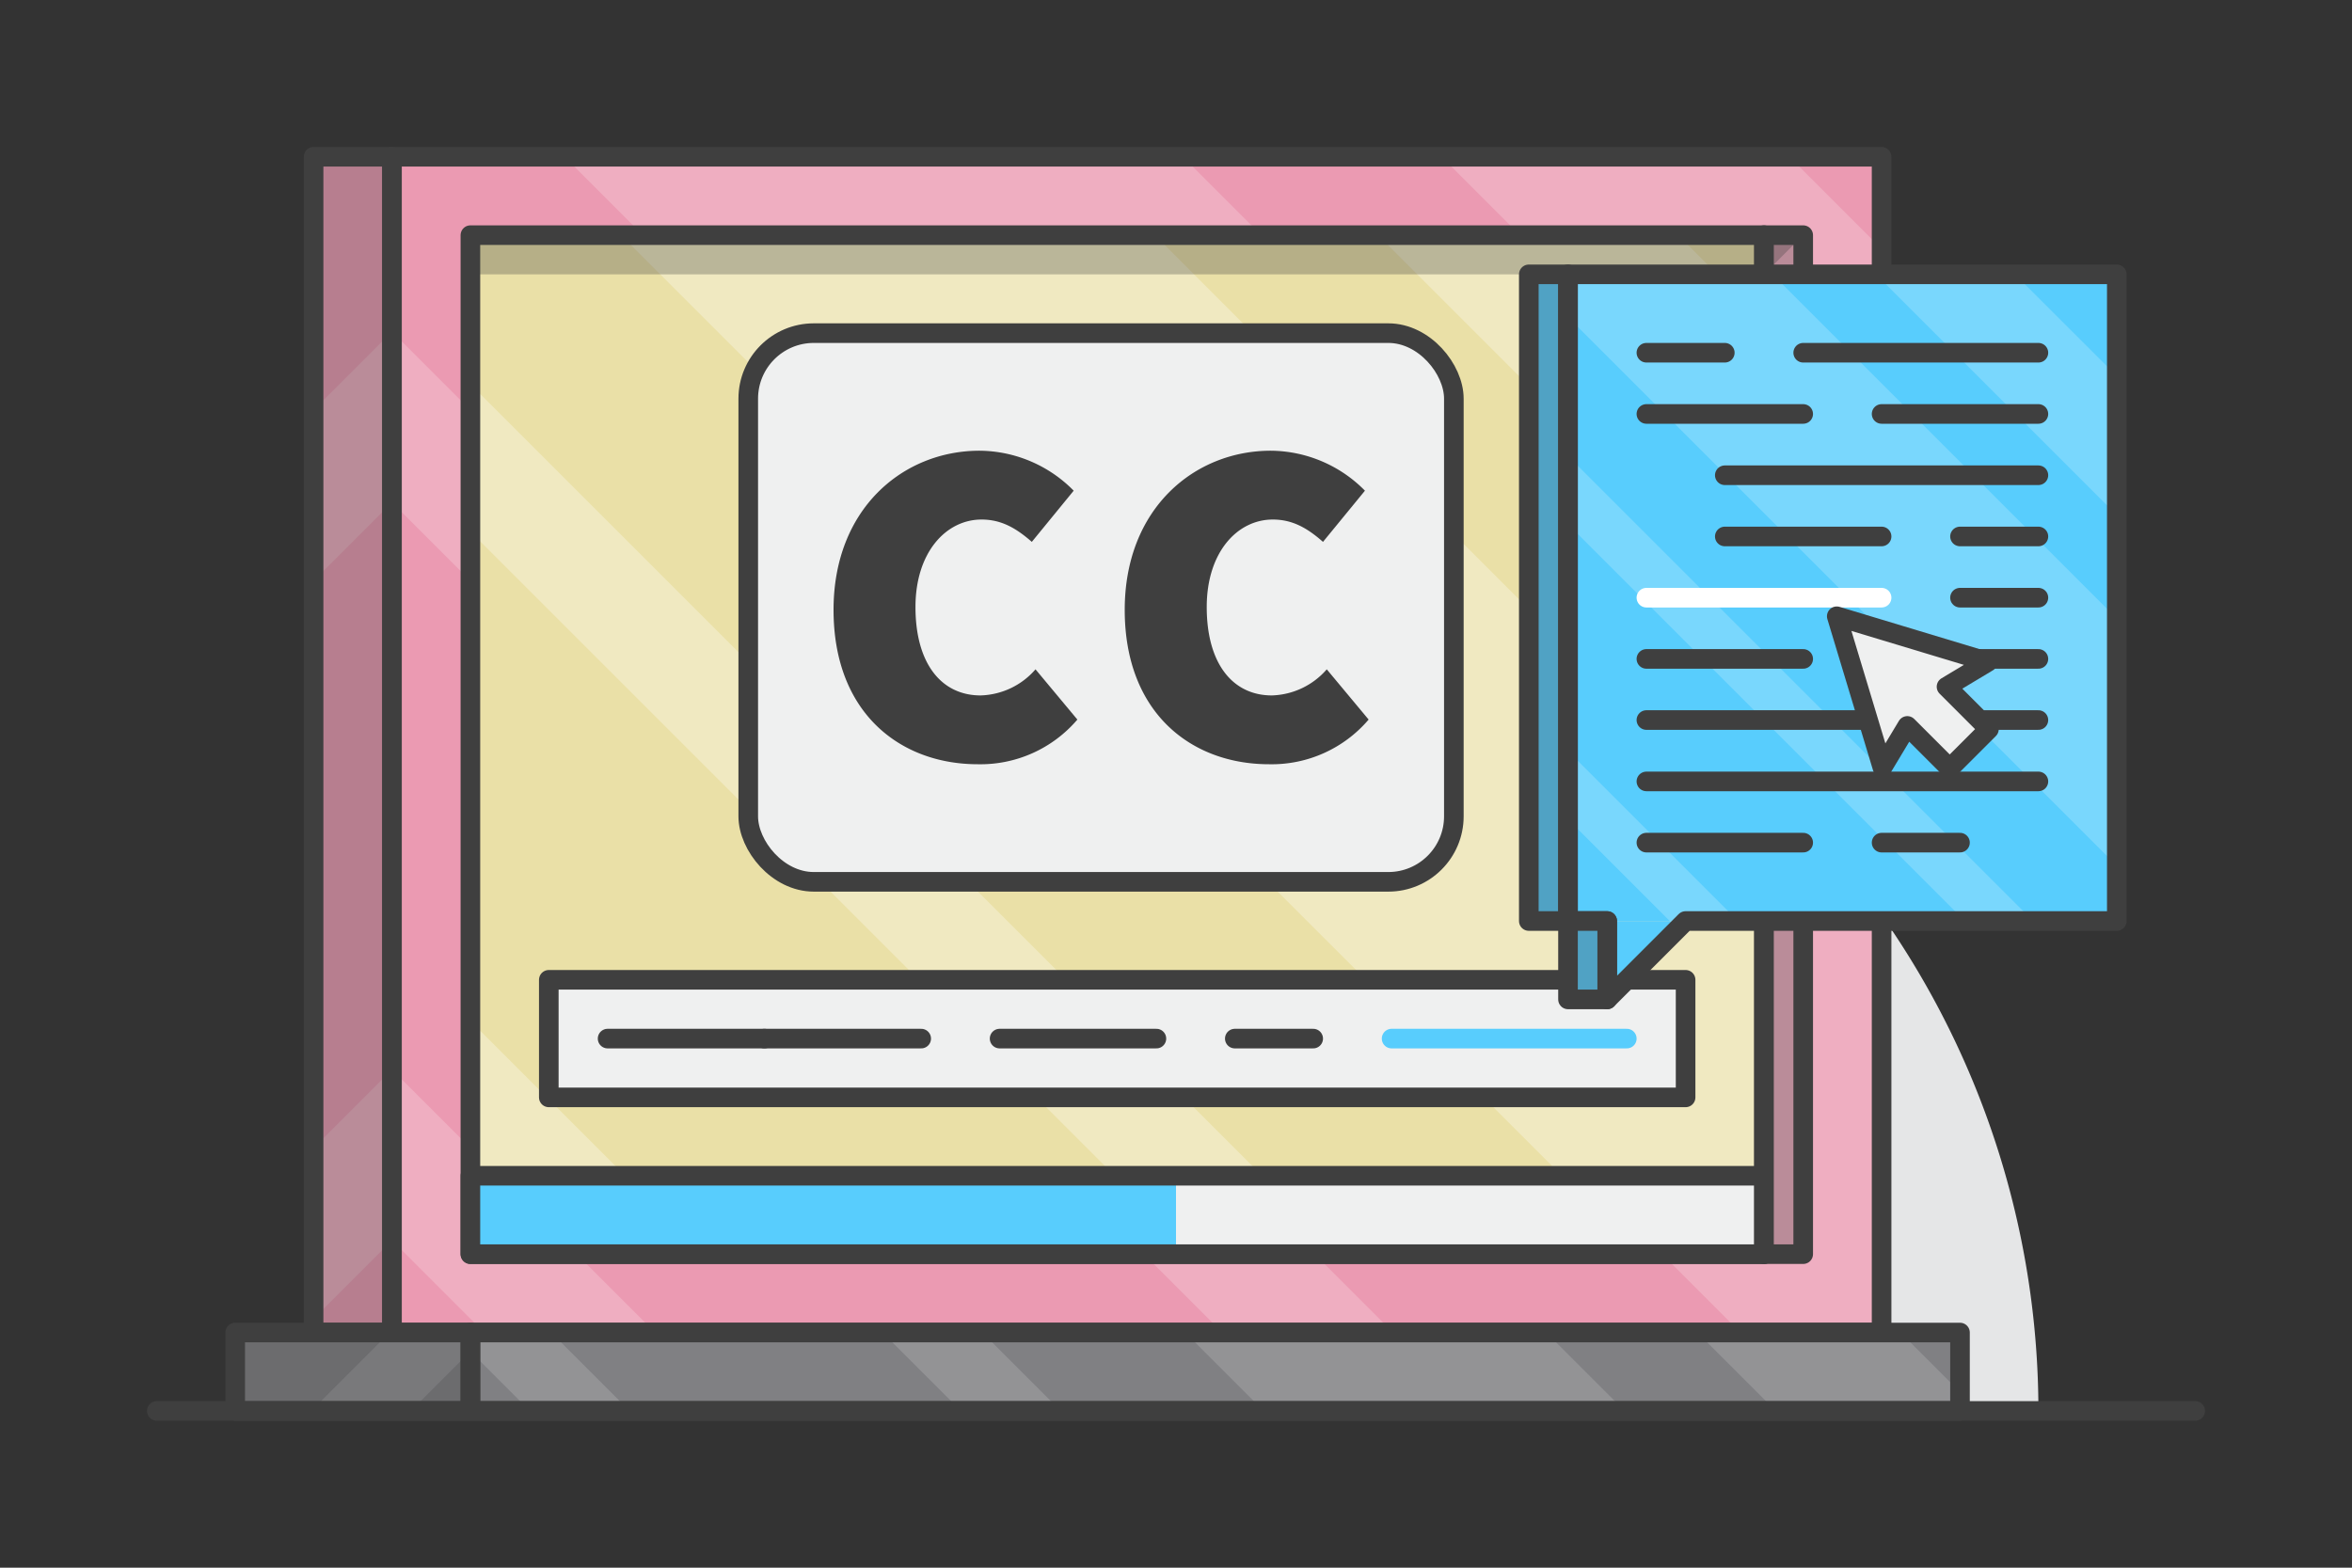 <svg id="Layer_1" data-name="Layer 1" xmlns="http://www.w3.org/2000/svg" viewBox="0 0 300 200"><rect x="0" y="0" width="300" height="200" fill="#333333" stroke="none"/><defs><style>.cls-1{fill:#e5e6e7;}.cls-2{fill:#d0d2d3;}.cls-3{fill:#eb9ab2;}.cls-4{opacity:0.2;}.cls-13,.cls-5{fill:#fff;}.cls-18,.cls-6{fill:#3f3f3f;}.cls-6,.cls-9{opacity:0.3;}.cls-15,.cls-16,.cls-7{fill:none;}.cls-17,.cls-7{stroke:#3f3f3f;}.cls-15,.cls-16,.cls-17,.cls-7{stroke-linecap:round;stroke-linejoin:round;stroke-width:2.5px;}.cls-8{fill:#eae0a7;}.cls-10,.cls-17{fill:#eff0f0;}.cls-11{fill:#58cdfd;}.cls-12{fill:#808083;}.cls-13,.cls-14{opacity:0.15;}.cls-15{stroke:#58cdfd;}.cls-16{stroke:#fff;}</style></defs><title>Join Page_Icons</title><path class="cls-1" d="M150,70A110,110,0,0,0,40,180H260A110,110,0,0,0,150,70Z"/><path class="cls-2" d="M150,90a90,90,0,0,0-90,90H240A90,90,0,0,0,150,90Z"/><rect class="cls-3" x="40" y="20" width="10" height="150"/><g class="cls-4"><polygon class="cls-5" points="40 74.1 50 64.1 50 42.31 40 52.31 40 74.1"/><polygon class="cls-5" points="40 168.24 50 158.24 50 136.46 40 146.46 40 168.24"/></g><rect class="cls-6" x="40" y="20" width="10" height="150"/><rect class="cls-7" x="40" y="20" width="10" height="150"/><rect class="cls-3" x="50" y="20" width="190" height="150"/><g class="cls-4"><polygon class="cls-5" points="72 20 222 170 240 170 240 109.13 150.88 20 72 20"/><polygon class="cls-5" points="240 31.76 228.24 20 183.88 20 240 76.12 240 31.76"/><polygon class="cls-5" points="50 64.1 155.9 170 177.69 170 50 42.31 50 64.1"/><polygon class="cls-5" points="50 158.24 61.76 170 83.55 170 50 136.46 50 158.24"/></g><rect class="cls-7" x="50" y="20" width="190" height="150"/><rect class="cls-8" x="60" y="30" width="165" height="130"/><g class="cls-9"><polygon class="cls-5" points="79.22 30 209.23 160 225 160 225 107.71 147.29 30 79.22 30"/><polygon class="cls-5" points="225 40.96 214.04 30 175.77 30 225 79.23 225 40.96"/><polygon class="cls-5" points="60 67.81 152.19 160 170.99 160 60 49.01 60 67.81"/><polygon class="cls-5" points="60 149.04 70.96 160 89.75 160 60 130.25 60 149.04"/></g><rect class="cls-6" x="60" y="30" width="165" height="5"/><rect class="cls-7" x="60" y="30" width="165" height="130"/><rect class="cls-10" x="60" y="150" width="165" height="10"/><rect class="cls-11" x="60" y="150" width="90" height="10"/><rect class="cls-7" x="60" y="150" width="165" height="10"/><rect class="cls-3" x="225" y="30" width="5" height="130"/><g class="cls-4"><polygon class="cls-5" points="230 160 225 160 225 104.13 230 99.13 230 160"/><polygon class="cls-5" points="225 30 230 30 230 66.12 225 71.12 225 30"/></g><rect class="cls-6" x="225" y="30" width="5" height="130"/><polygon class="cls-6" points="225 30 225 35 230 30 225 30"/><rect class="cls-7" x="225" y="30" width="5" height="130"/><rect class="cls-12" x="30" y="170" width="30" height="10"/><polygon class="cls-13" points="60 170 60 172.41 52.41 180 39.69 180 49.69 170 60 170"/><rect class="cls-6" x="30" y="170" width="30" height="10"/><rect class="cls-12" x="60" y="170" width="190" height="10"/><g class="cls-14"><polygon class="cls-5" points="151.17 170 161.17 180 207.23 180 197.23 170 151.17 170"/><polygon class="cls-5" points="250 180 250 177.59 242.41 170 216.5 170 226.5 180 250 180"/><polygon class="cls-5" points="112.57 170 122.57 180 135.29 180 125.29 170 112.57 170"/><polygon class="cls-5" points="60 170 60 172.41 67.59 180 80.31 180 70.31 170 60 170"/></g><rect class="cls-7" x="30" y="170" width="30" height="10"/><rect class="cls-7" x="60" y="170" width="190" height="10"/><rect class="cls-10" x="70" y="125" width="145" height="15"/><rect class="cls-7" x="70" y="125" width="145" height="15"/><line class="cls-7" x1="77.5" y1="132.5" x2="97.5" y2="132.5"/><line class="cls-7" x1="127.5" y1="132.5" x2="147.5" y2="132.5"/><line class="cls-7" x1="97.5" y1="132.5" x2="117.5" y2="132.5"/><line class="cls-15" x1="177.5" y1="132.5" x2="207.5" y2="132.5"/><line class="cls-7" x1="157.5" y1="132.5" x2="167.5" y2="132.5"/><line class="cls-7" x1="20" y1="180" x2="280" y2="180"/><rect class="cls-11" x="200" y="35" width="70" height="82.5"/><rect class="cls-11" x="195" y="35" width="5" height="82.5"/><rect class="cls-6" x="195" y="35" width="5" height="82.5"/><polygon class="cls-11" points="205 117.5 205 127.5 215 117.5 205 117.5"/><g class="cls-4"><polygon class="cls-5" points="200 35 200 40.45 270 110.45 270 78.92 226.09 35 200 35"/><polygon class="cls-5" points="270 47.98 257.01 35 239.28 35 270 65.72 270 47.98"/><polygon class="cls-5" points="200 66.88 250.62 117.5 259.33 117.5 200 58.17 200 66.88"/><polygon class="cls-5" points="200 104.52 213.99 118.51 215 117.5 221.69 117.5 200 95.81 200 104.52"/></g><polygon class="cls-7" points="200 35 200 117.5 205 117.5 205 127.5 215 117.5 270 117.5 270 35 200 35"/><rect class="cls-7" x="195" y="35" width="5" height="82.5"/><rect class="cls-11" x="200" y="117.5" width="5" height="10"/><rect class="cls-6" x="200" y="117.5" width="5" height="10"/><rect class="cls-7" x="200" y="117.5" width="5" height="10"/><line class="cls-7" x1="230" y1="45" x2="260" y2="45"/><line class="cls-7" x1="210" y1="45" x2="220" y2="45"/><line class="cls-7" x1="240" y1="52.81" x2="260" y2="52.81"/><line class="cls-7" x1="210" y1="52.81" x2="230" y2="52.81"/><line class="cls-7" x1="240" y1="84.06" x2="260" y2="84.06"/><line class="cls-7" x1="210" y1="84.06" x2="230" y2="84.06"/><line class="cls-7" x1="220" y1="60.63" x2="260" y2="60.63"/><line class="cls-7" x1="220" y1="68.44" x2="240" y2="68.44"/><line class="cls-7" x1="250" y1="68.44" x2="260" y2="68.44"/><line class="cls-7" x1="210" y1="107.5" x2="230" y2="107.5"/><line class="cls-7" x1="240" y1="107.5" x2="250" y2="107.5"/><line class="cls-7" x1="250" y1="76.25" x2="260" y2="76.25"/><line class="cls-7" x1="210" y1="99.69" x2="260" y2="99.69"/><line class="cls-16" x1="210" y1="76.25" x2="240" y2="76.25"/><line class="cls-7" x1="240" y1="91.86" x2="210" y2="91.86"/><line class="cls-7" x1="260" y1="91.86" x2="250" y2="91.86"/><polygon class="cls-17" points="234.28 78.62 240.1 97.9 243.28 92.61 248.69 98.02 251.19 95.52 253.69 93.02 248.28 87.61 253.56 84.44 234.28 78.62"/><rect class="cls-17" x="95.44" y="42.5" width="90" height="70" rx="8.36"/><path class="cls-18" d="M106.32,77.8c0-12.94,8.9-20.3,18.63-20.3a17,17,0,0,1,12,5.1l-5.34,6.53c-1.9-1.66-3.8-2.85-6.41-2.85-4.51,0-8.43,4.16-8.43,11.16,0,7.24,3.32,11.28,8.31,11.28a9.62,9.62,0,0,0,7-3.33l5.34,6.41a16.25,16.25,0,0,1-12.7,5.7C114.86,97.5,106.32,91,106.32,77.8Z"/><path class="cls-18" d="M143.46,77.8c0-12.94,8.9-20.3,18.64-20.3a17,17,0,0,1,12,5.1l-5.35,6.53c-1.89-1.66-3.79-2.85-6.4-2.85-4.52,0-8.43,4.16-8.43,11.16,0,7.24,3.32,11.28,8.31,11.28a9.64,9.64,0,0,0,7-3.33l5.34,6.41a16.25,16.25,0,0,1-12.7,5.7C152,97.5,143.46,91,143.46,77.8Z"/></svg>